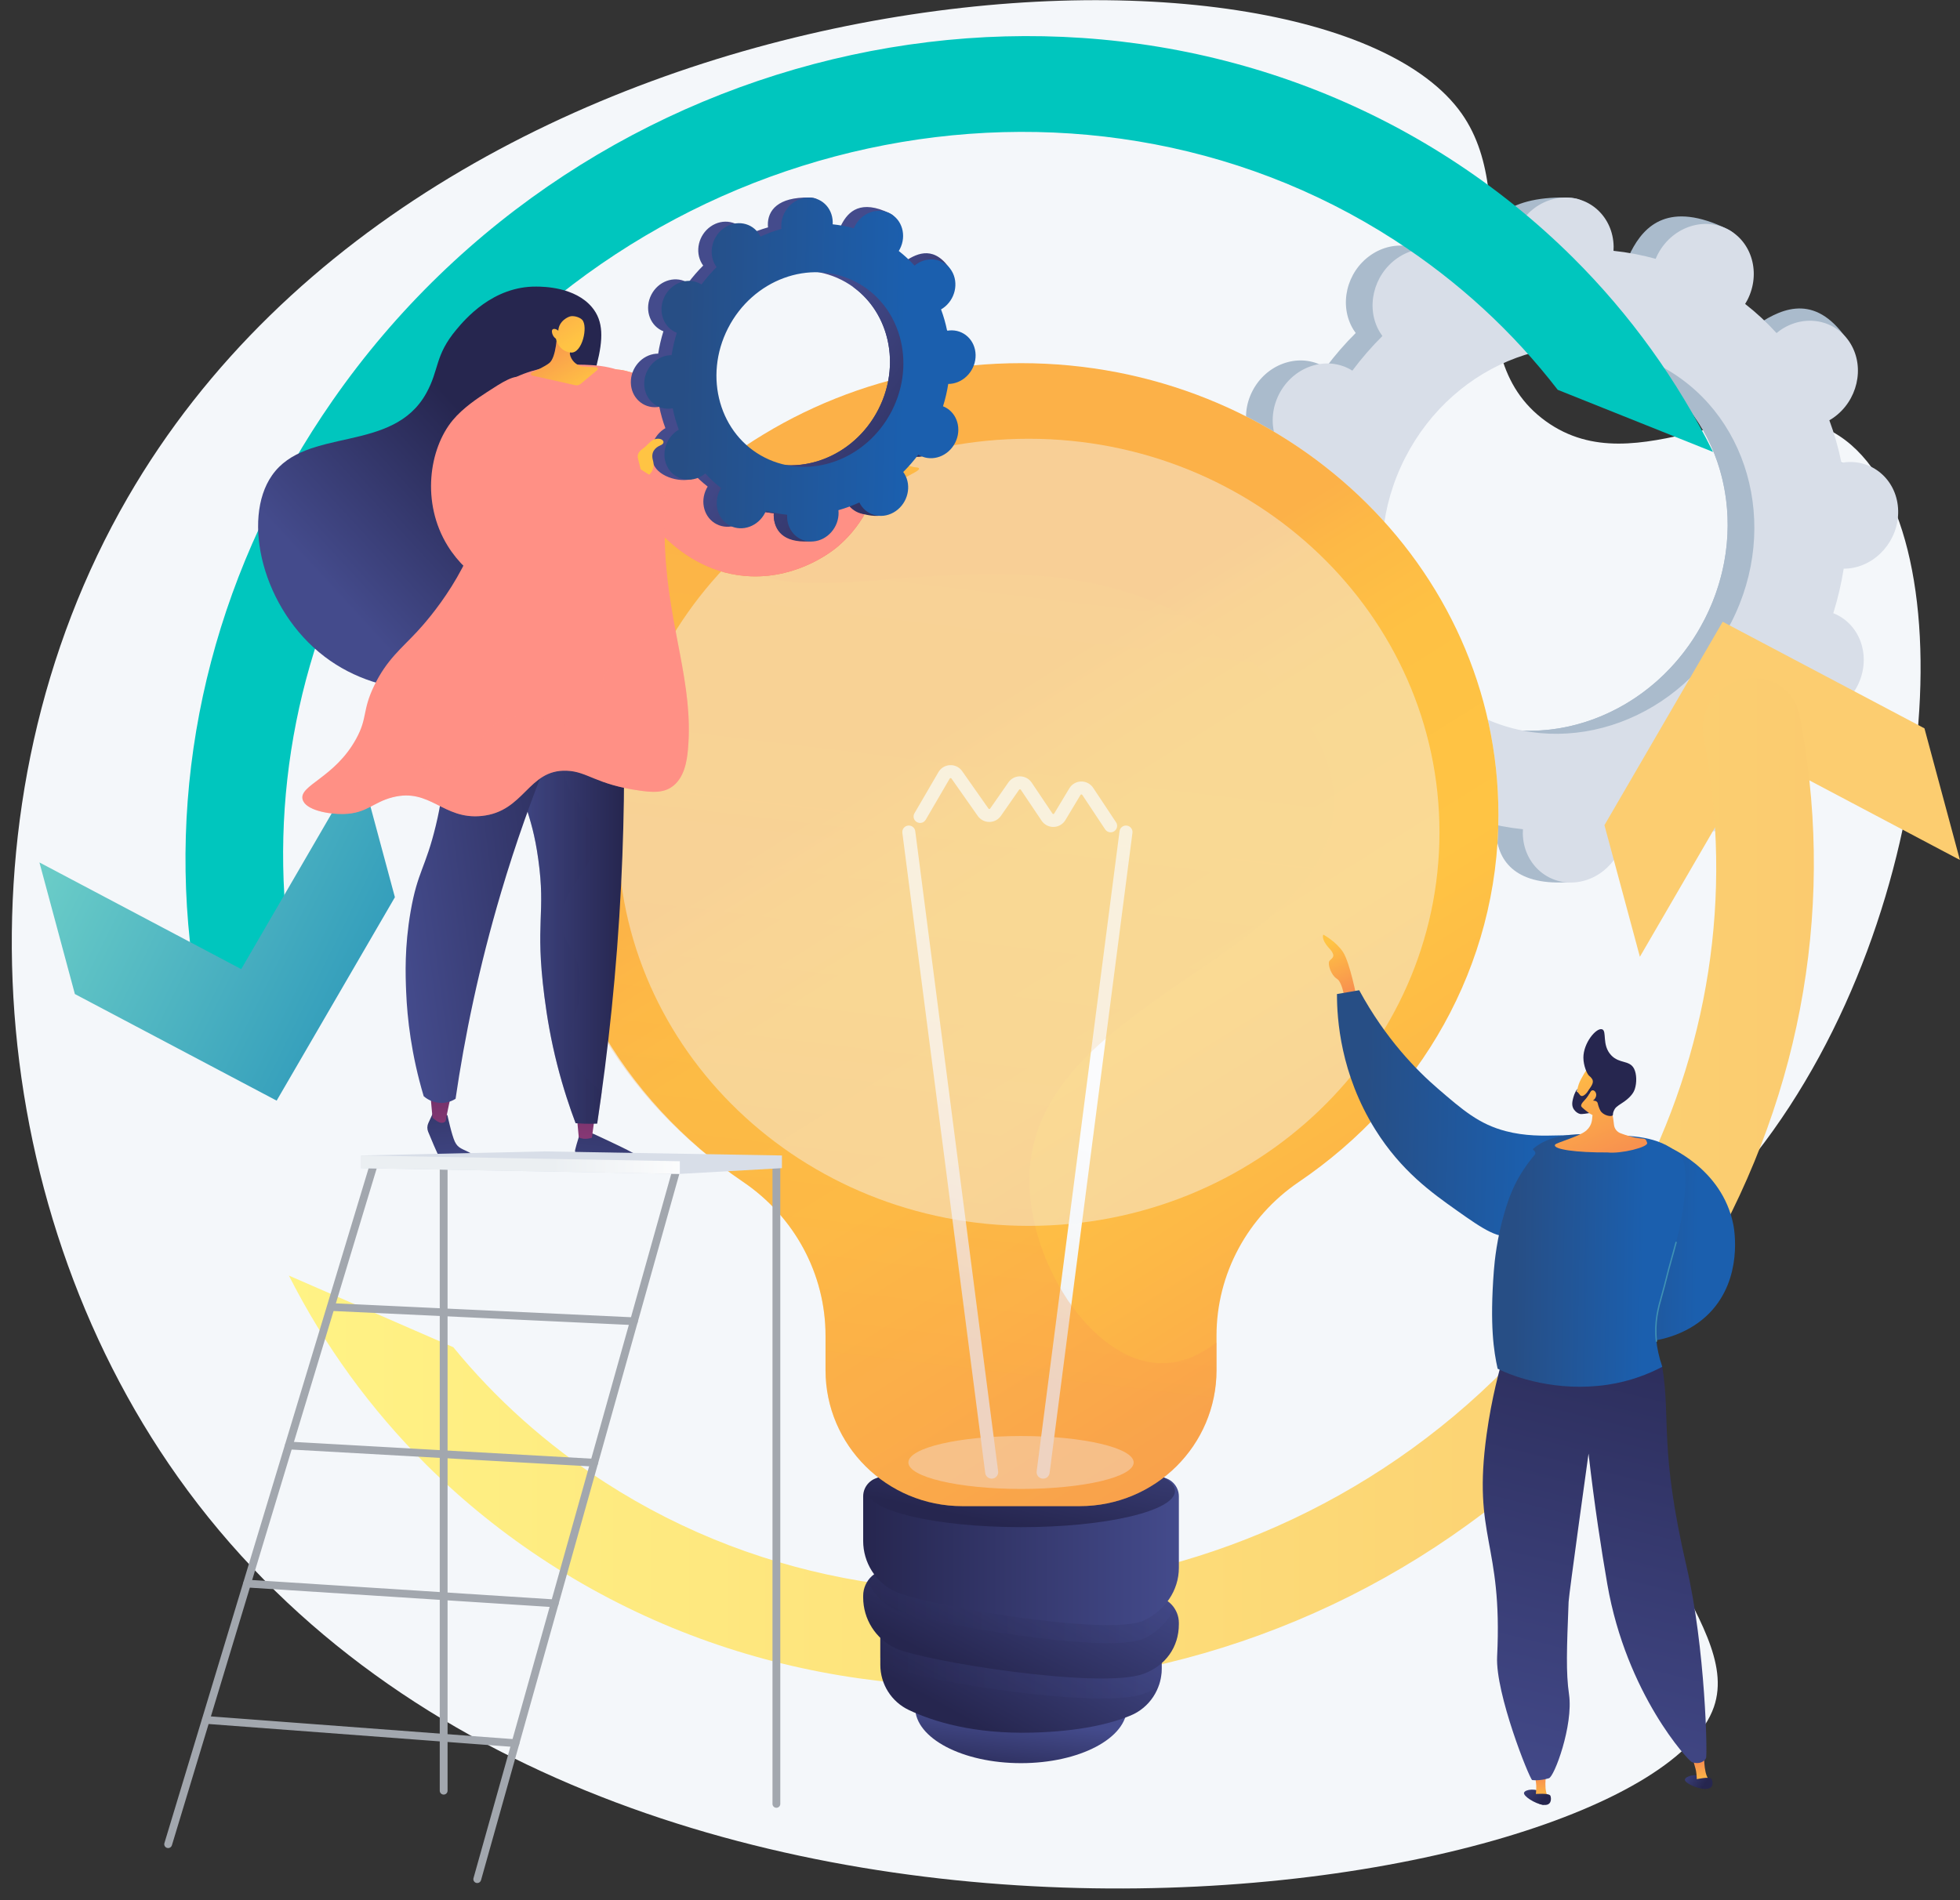 <svg width="165" height="160" viewBox="0 0 165 160" fill="none" xmlns="http://www.w3.org/2000/svg">
<rect x="0" y="0" width="165" height="160" fill="#333333" stroke="none"/>
<g clip-path="url(#clip0_230_471)">
<path d="M123.055 9.572C128.452 17.248 122.124 29.693 130.132 35.467C137.927 41.087 147.504 31.875 154.85 36.713C165.748 43.889 163.758 76.727 147.824 97.129C143.033 103.265 139.028 105.653 137.255 112.592C133.448 127.492 146.83 136.356 144.284 143.725C138.55 160.319 50.363 174.243 14.978 124.374C-1.548 101.083 -4.021 67.451 10.745 41.907C37.425 -4.25 110.945 -7.654 123.055 9.572Z" fill="#F4F7FA"/>
<path d="M148.258 59.661C150.346 60.715 152.97 59.747 154.118 57.5C155.266 55.254 154.504 52.578 152.415 51.525C152.307 51.471 152.197 51.424 152.086 51.38C152.474 50.138 152.767 48.884 152.963 47.631C153.083 47.631 153.203 47.629 153.325 47.618C155.707 47.407 157.598 45.232 157.548 42.76C157.498 40.287 155.526 38.454 153.144 38.664C153.019 38.676 152.896 38.695 152.775 38.717C152.526 37.491 152.185 36.294 151.755 35.136C151.865 35.072 151.974 35.006 152.08 34.932C154.119 33.513 154.77 30.713 153.536 28.677C152.301 26.642 149.648 26.141 147.61 27.56C147.506 27.633 147.407 27.711 147.31 27.791C146.505 26.907 145.622 26.088 144.667 25.339C144.734 25.23 144.799 25.119 144.859 25.003C146.007 22.756 147.508 20.302 145.403 19.281C140.535 16.919 138.445 18.941 137.297 21.188C137.238 21.304 137.186 21.422 137.137 21.541C135.966 21.216 134.778 20.991 133.585 20.867C133.592 20.742 133.598 20.617 133.596 20.49C133.546 18.018 134.284 16.68 131.893 16.633C126.677 16.532 124.918 18.781 124.968 21.254C124.97 21.383 124.982 21.509 124.994 21.635C123.799 21.973 122.626 22.406 121.483 22.93C121.429 22.819 121.372 22.709 121.307 22.603C120.073 20.567 117.42 20.067 115.382 21.486C113.343 22.905 112.692 25.706 113.926 27.741C113.989 27.845 114.059 27.943 114.129 28.04C113.226 28.936 112.381 29.91 111.6 30.955C111.499 30.893 111.396 30.831 111.288 30.776C109.2 29.723 106.576 30.69 105.428 32.937C104.28 35.183 105.042 37.859 107.131 38.912C107.239 38.967 107.35 39.012 107.46 39.056C107.072 40.3 106.78 41.553 106.583 42.806C106.464 42.806 106.343 42.808 106.222 42.819C103.839 43.03 101.948 45.205 101.998 47.678C102.048 50.15 104.02 51.983 106.402 51.772C106.527 51.761 106.649 51.742 106.77 51.72C107.019 52.945 107.36 54.142 107.79 55.301C107.681 55.365 107.572 55.43 107.465 55.504C105.427 56.923 104.775 59.724 106.01 61.759C107.244 63.795 111.331 64.741 113.369 63.322C113.474 63.249 112.138 62.725 112.236 62.645C113.041 63.53 113.924 64.35 114.879 65.097C114.812 65.207 114.747 65.317 114.687 65.434C113.539 67.681 114.301 70.356 116.389 71.41C118.477 72.463 121.101 71.496 122.249 69.249C122.308 69.132 122.36 69.014 122.409 68.896C123.58 69.221 124.768 69.446 125.961 69.57C125.954 69.695 125.948 69.82 125.95 69.947C126 72.419 127.972 74.252 130.355 74.041C132.737 73.83 134.628 71.655 134.578 69.182C134.575 69.053 134.564 68.927 134.552 68.801C135.747 68.463 136.921 68.03 138.063 67.507C138.117 67.617 138.174 67.727 138.239 67.833C139.473 69.868 142.126 70.369 144.165 68.95C146.203 67.531 146.854 64.73 145.62 62.695C145.557 62.59 145.487 62.493 145.417 62.397C146.32 61.5 147.165 60.526 147.947 59.48C148.047 59.543 148.15 59.605 148.258 59.659V59.661ZM122.226 59.989C114.644 56.164 111.876 46.451 116.045 38.293C120.213 30.136 129.739 26.624 137.321 30.449C144.903 34.274 147.67 43.988 143.502 52.145C139.334 60.302 129.808 63.814 122.226 59.989Z" fill="#AABBCC"/>
<path d="M153.325 47.618C155.707 47.407 157.598 45.232 157.548 42.76C157.498 40.287 155.526 38.454 153.144 38.665C153.019 38.676 152.896 38.695 152.775 38.717C152.526 37.491 152.185 36.295 151.755 35.136C151.865 35.073 151.974 35.007 152.081 34.932C154.119 33.513 156.641 30.085 155.203 28.186C152.473 24.581 149.649 26.142 147.61 27.561C147.506 27.634 147.407 27.712 147.311 27.791C146.505 26.907 145.622 26.088 144.667 25.339C144.734 25.23 144.8 25.119 144.859 25.003C145.484 23.78 145.539 22.432 145.127 21.286C143.158 24.729 141.216 28.186 139.308 31.662C145.357 36.066 147.283 44.745 143.502 52.145C140.298 58.414 133.929 61.935 127.71 61.494C127.433 62.209 127.16 62.928 126.864 63.636C126.057 65.557 125.142 67.438 124.225 69.318C124.802 69.426 125.381 69.511 125.962 69.571C125.954 69.696 125.949 69.821 125.951 69.948C126.001 72.42 127.512 74.521 131.83 74.293C134.218 74.167 134.629 71.656 134.579 69.184C134.576 69.055 134.565 68.928 134.552 68.803C135.748 68.465 136.921 68.032 138.064 67.508C138.118 67.619 138.174 67.728 138.239 67.835C139.474 69.87 143.756 70.736 145.795 69.317C147.833 67.898 146.856 64.732 145.621 62.697C145.558 62.592 145.488 62.495 145.418 62.398C146.321 61.502 147.167 60.527 147.948 59.483C148.049 59.545 148.151 59.607 148.259 59.661C150.347 60.715 152.971 59.747 154.119 57.501C155.267 55.254 154.505 52.578 152.416 51.525C152.308 51.47 152.198 51.424 152.087 51.381C152.475 50.138 152.768 48.885 152.964 47.632C153.084 47.632 153.204 47.629 153.326 47.618H153.325Z" fill="#AABBCC"/>
<path d="M150.504 59.914C152.592 60.968 155.216 60 156.363 57.754C157.511 55.507 156.75 52.832 154.661 51.778C154.553 51.723 154.442 51.677 154.332 51.634C154.72 50.391 155.012 49.138 155.209 47.885C155.328 47.885 155.448 47.882 155.571 47.871C157.953 47.66 159.844 45.485 159.795 43.013C159.745 40.54 157.773 38.707 155.39 38.918C155.266 38.929 155.143 38.948 155.022 38.97C154.773 37.744 154.432 36.548 154.002 35.389C154.111 35.325 154.22 35.26 154.327 35.185C156.365 33.767 157.017 30.966 155.782 28.93C154.548 26.895 151.894 26.395 149.856 27.814C149.752 27.887 149.654 27.965 149.556 28.044C148.751 27.16 147.868 26.34 146.912 25.592C146.98 25.483 147.045 25.372 147.105 25.256C148.253 23.009 147.491 20.334 145.402 19.28C143.314 18.227 140.691 19.194 139.543 21.441C139.483 21.557 139.432 21.676 139.383 21.794C138.211 21.469 137.024 21.244 135.831 21.12C135.838 20.995 135.844 20.87 135.842 20.743C135.791 18.271 133.82 16.438 131.437 16.649C129.055 16.86 127.164 19.035 127.214 21.508C127.217 21.637 127.228 21.763 127.24 21.889C126.045 22.227 124.871 22.66 123.729 23.183C123.675 23.073 123.619 22.963 123.554 22.857C122.319 20.821 119.666 20.321 117.628 21.74C115.589 23.159 114.938 25.96 116.173 27.995C116.236 28.099 116.305 28.197 116.375 28.293C115.473 29.19 114.627 30.164 113.846 31.209C113.745 31.146 113.643 31.085 113.534 31.03C111.446 29.977 108.823 30.945 107.675 33.191C106.527 35.438 107.289 38.113 109.377 39.167C109.485 39.221 109.596 39.267 109.707 39.311C109.319 40.554 109.026 41.807 108.83 43.06C108.71 43.06 108.59 43.063 108.468 43.073C106.085 43.284 104.194 45.46 104.244 47.932C104.294 50.404 106.266 52.237 108.648 52.026C108.773 52.016 108.895 51.996 109.017 51.974C109.266 53.2 109.607 54.397 110.037 55.555C109.927 55.619 109.818 55.685 109.711 55.759C107.673 57.178 107.022 59.978 108.256 62.014C109.491 64.049 112.144 64.55 114.182 63.131C114.286 63.058 114.385 62.98 114.482 62.9C115.287 63.784 116.17 64.604 117.125 65.352C117.058 65.461 116.992 65.572 116.933 65.689C115.785 67.935 116.547 70.611 118.635 71.664C120.724 72.718 123.347 71.75 124.495 69.503C124.554 69.387 124.605 69.269 124.655 69.15C125.826 69.475 127.013 69.7 128.207 69.824C128.2 69.949 128.194 70.074 128.196 70.201C128.246 72.673 130.218 74.507 132.6 74.295C134.983 74.084 136.874 71.909 136.824 69.437C136.821 69.308 136.81 69.181 136.798 69.055C137.993 68.717 139.166 68.284 140.309 67.761C140.363 67.871 140.42 67.981 140.484 68.087C141.719 70.123 144.372 70.623 146.41 69.204C148.449 67.785 149.1 64.985 147.866 62.949C147.802 62.845 147.733 62.747 147.663 62.651C148.565 61.754 149.411 60.78 150.192 59.735C150.293 59.798 150.396 59.859 150.504 59.914V59.914ZM124.472 60.242C116.889 56.417 114.122 46.704 118.291 38.547C122.459 30.39 131.984 26.877 139.567 30.702C147.149 34.528 149.916 44.241 145.747 52.398C141.579 60.555 132.054 64.068 124.472 60.242Z" fill="#D8DEE8"/>
<path d="M144.209 38.053L131.134 32.823C127.389 27.964 122.774 23.689 117.381 20.207C90.648 2.949 53.56 10.962 34.702 38.065C26.87 49.318 23.155 62.322 23.935 75.351C24.081 77.888 24.403 80.428 24.896 82.955C25.321 85.12 23.858 87.294 21.628 87.814C19.401 88.334 17.252 87 16.828 84.835C16.472 82.998 16.193 81.16 15.991 79.32C14.275 63.443 18.449 47.447 27.994 33.731C49.459 2.877 91.682 -6.245 122.113 13.4C125.888 15.838 129.324 18.617 132.409 21.681C137.26 26.506 141.224 32.039 144.21 38.053H144.209Z" fill="#00C6BE"/>
<path d="M30.26 64.467L20.307 81.602L3.32 72.619L6.304 83.701L23.289 92.676L33.244 75.549L30.26 64.467Z" fill="url(#paint0_linear_230_471)"/>
<path d="M138.052 80.562L148.005 63.427L164.992 72.41L162.007 61.328L145.023 52.353L135.068 69.48L138.052 80.562Z" fill="#FCCD70"/>
<path d="M140.323 111.299C118.853 142.153 76.629 151.27 46.199 131.625C42.423 129.191 38.988 126.412 35.903 123.348C31.172 118.638 27.281 113.255 24.321 107.407L38.16 113.438C41.72 117.79 46.001 121.639 50.934 124.823C77.664 142.081 114.752 134.067 133.61 106.964C141.442 95.711 145.157 82.707 144.377 69.674C144.231 67.138 143.909 64.602 143.415 62.075C142.991 59.91 144.453 57.736 146.684 57.216C148.911 56.696 151.06 58.03 151.484 60.195C151.84 62.032 152.119 63.869 152.321 65.711C154.037 81.588 149.863 97.584 140.322 111.299L140.323 111.299Z" fill="url(#paint1_linear_230_471)"/>
<path opacity="0.75" d="M126.142 68.6C126.142 47.601 108.149 30.579 85.954 30.579C63.758 30.579 45.765 47.601 45.765 68.6C45.765 81.344 52.393 92.622 62.564 99.521C66.879 102.448 69.496 107.272 69.496 112.463V115.373C69.496 121.695 74.654 126.82 81.017 126.82H90.89C97.253 126.82 102.411 121.695 102.411 115.373V112.463C102.411 107.272 105.028 102.448 109.343 99.521C119.514 92.622 126.142 81.344 126.142 68.6Z" fill="#F4F7FA"/>
<path d="M85.954 148.461C90.877 148.461 94.868 146.362 94.868 143.772C94.868 141.182 90.877 139.082 85.954 139.082C81.03 139.082 77.039 141.182 77.039 143.772C77.039 146.362 81.03 148.461 85.954 148.461Z" fill="url(#paint2_linear_230_471)"/>
<path d="M74.109 135.395V140.184C74.109 141.804 75.037 143.289 76.509 143.986C78.552 144.954 81.95 146.017 86.887 145.891C90.893 145.789 93.505 145.139 95.165 144.456C96.769 143.797 97.798 142.22 97.798 140.495V137.846L74.109 135.395V135.395Z" fill="url(#paint3_linear_230_471)"/>
<path style="mix-blend-mode:multiply" opacity="0.3" d="M74.109 139.589C74.47 139.938 74.888 140.234 75.357 140.456C77.65 141.543 92.666 143.97 96.288 142.618C96.758 142.442 97.181 142.207 97.552 141.923C97.71 141.471 97.797 140.99 97.797 140.495V137.845L74.108 135.394V139.589L74.109 139.589Z" fill="url(#paint4_linear_230_471)"/>
<path d="M75.16 132.136C73.826 131.998 72.665 133.038 72.665 134.371V134.507C72.665 136.325 73.706 137.99 75.357 138.773C77.65 139.859 92.666 142.286 96.288 140.934C98.111 140.253 99.241 138.698 99.241 136.763V136.653C99.241 135.503 98.366 134.538 97.214 134.419L75.16 132.137L75.16 132.136Z" fill="url(#paint5_linear_230_471)"/>
<path style="mix-blend-mode:multiply" opacity="0.3" d="M97.215 134.418L75.16 132.136C74.29 132.046 73.496 132.459 73.047 133.125C73.49 134.162 74.297 135.03 75.357 135.533C77.65 136.619 93.305 139.362 96.288 137.966C97.449 137.422 98.359 136.505 98.847 135.389C98.484 134.859 97.898 134.489 97.214 134.417L97.215 134.418Z" fill="url(#paint6_linear_230_471)"/>
<path d="M74.298 124.377C73.396 124.377 72.665 125.103 72.665 125.999V129.75C72.665 131.568 73.706 133.233 75.357 134.016C77.65 135.102 93.305 137.845 96.288 136.449C98.049 135.624 99.241 133.941 99.241 132.006V126C99.241 125.104 98.51 124.378 97.609 124.378H74.297L74.298 124.377Z" fill="url(#paint7_linear_230_471)"/>
<path d="M85.954 128.589C93.111 128.589 98.913 127.226 98.913 125.545C98.913 123.863 93.111 122.5 85.954 122.5C78.796 122.5 72.994 123.863 72.994 125.545C72.994 127.226 78.796 128.589 85.954 128.589Z" fill="url(#paint8_linear_230_471)"/>
<path d="M126.142 68.6C126.142 47.601 108.149 30.579 85.954 30.579C63.758 30.579 45.765 47.601 45.765 68.6C45.765 81.344 52.393 92.622 62.564 99.521C66.879 102.448 69.496 107.272 69.496 112.463V115.373C69.496 121.695 74.654 126.82 81.017 126.82H90.89C97.253 126.82 102.411 121.695 102.411 115.373V112.463C102.411 107.272 105.028 102.448 109.343 99.521C119.514 92.622 126.142 81.344 126.142 68.6Z" fill="url(#paint9_linear_230_471)"/>
<g style="mix-blend-mode:soft-light" opacity="0.5">
<path d="M85.954 125.371C91.191 125.371 95.436 124.374 95.436 123.144C95.436 121.914 91.191 120.917 85.954 120.917C80.716 120.917 76.471 121.914 76.471 123.144C76.471 124.374 80.716 125.371 85.954 125.371Z" fill="#F4F7FA"/>
</g>
<path d="M83.482 124.506C83.211 124.506 82.975 124.305 82.94 124.03L75.963 70.126C75.925 69.828 76.137 69.556 76.437 69.517C76.738 69.477 77.012 69.69 77.05 69.988L84.027 123.892C84.065 124.19 83.853 124.463 83.553 124.501C83.529 124.505 83.506 124.506 83.482 124.506Z" fill="url(#paint10_linear_230_471)"/>
<path d="M87.815 124.506C87.792 124.506 87.768 124.505 87.744 124.501C87.444 124.463 87.232 124.19 87.27 123.892L94.247 69.988C94.286 69.69 94.56 69.477 94.86 69.517C95.16 69.556 95.373 69.828 95.334 70.126L88.358 124.03C88.322 124.305 88.087 124.506 87.815 124.506Z" fill="url(#paint11_linear_230_471)"/>
<path d="M93.496 70.083C93.318 70.083 93.143 69.997 93.038 69.838L91.113 66.936C91.093 66.906 91.063 66.889 91.035 66.892C90.987 66.893 90.967 66.927 90.96 66.938L89.689 69.053C89.479 69.404 89.11 69.619 88.701 69.629C88.296 69.642 87.913 69.443 87.684 69.102L85.939 66.502C85.92 66.474 85.895 66.459 85.864 66.459C85.827 66.466 85.809 66.472 85.791 66.499L84.258 68.701C84.036 69.018 83.673 69.209 83.286 69.21H83.284C82.897 69.21 82.534 69.02 82.31 68.703L80.1 65.556C80.08 65.528 80.052 65.518 80.022 65.515C79.991 65.516 79.966 65.533 79.948 65.562L77.931 69.023C77.78 69.283 77.444 69.372 77.182 69.221C76.92 69.07 76.831 68.737 76.983 68.477L79.001 65.016C79.205 64.664 79.57 64.444 79.976 64.427C80.379 64.407 80.765 64.599 80.999 64.933L83.21 68.079C83.229 68.106 83.254 68.121 83.284 68.121C83.314 68.121 83.338 68.107 83.356 68.081L84.89 65.879C85.114 65.557 85.484 65.365 85.873 65.37C86.266 65.373 86.632 65.571 86.851 65.898L88.597 68.497C88.617 68.527 88.646 68.551 88.675 68.54C88.722 68.539 88.742 68.506 88.749 68.495L90.02 66.38C90.231 66.028 90.602 65.813 91.011 65.804C91.416 65.795 91.801 65.994 92.028 66.337L93.954 69.239C94.12 69.49 94.05 69.828 93.798 69.993C93.705 70.054 93.6 70.083 93.496 70.083Z" fill="url(#paint12_linear_230_471)"/>
<path style="mix-blend-mode:multiply" opacity="0.3" d="M86.683 98.59C87.544 83.935 112.408 80.506 112.302 67.419C112.236 59.358 102.356 53.372 100.246 52.173C84.699 43.338 65.564 53.541 61.612 46.32C60.628 44.522 61.089 42.565 61.352 41.45C61.749 39.766 62.648 38.197 63.982 36.762C53.013 43.551 45.765 55.273 45.765 68.6C45.765 81.926 52.393 92.622 62.564 99.521C66.879 102.448 69.496 107.271 69.496 112.463V115.372C69.496 121.694 74.654 126.82 81.017 126.82H90.89C97.253 126.82 102.411 121.695 102.411 115.372V113.046C101.052 114.081 99.491 114.803 97.78 114.789C91.842 114.74 86.255 105.883 86.683 98.59H86.683Z" fill="url(#paint13_linear_230_471)"/>
<g style="mix-blend-mode:soft-light" opacity="0.44">
<path d="M86.596 103.221C105.696 103.221 121.179 88.385 121.179 70.083C121.179 51.782 105.696 36.945 86.596 36.945C67.497 36.945 52.013 51.782 52.013 70.083C52.013 88.385 67.497 103.221 86.596 103.221Z" fill="#F4F7FA"/>
</g>
<path d="M114.228 84.085C114.228 84.085 113.647 81.072 113.067 80.174C112.486 79.276 111.402 78.699 111.402 78.699C111.402 78.699 111.176 79.068 111.895 79.845C112.614 80.622 112.015 80.699 111.895 80.949C111.776 81.199 112.034 82.097 112.55 82.418C113.067 82.738 113.26 84.486 113.26 84.486L114.228 84.085Z" fill="url(#paint14_linear_230_471)"/>
<path d="M112.551 83.7C113.175 83.593 113.798 83.486 114.422 83.379C116.655 87.492 119.271 90.136 121.052 91.67C123.156 93.483 124.515 94.654 126.748 95.241C130.046 96.109 132.895 95.09 133.265 96.011C133.446 96.46 132.818 96.948 131.813 98.142C128.886 101.622 129.163 103.493 127.554 104.009C126.224 104.436 124.887 103.518 122.617 101.909C120.552 100.446 117.964 98.611 115.777 95.113C112.843 90.421 112.549 85.804 112.551 83.7V83.7Z" fill="url(#paint15_linear_230_471)"/>
<path d="M140.04 96.385C140.344 96.499 144.969 98.326 145.919 103.122C145.996 103.51 146.739 107.631 143.927 110.542C140.773 113.806 134.699 113.725 132.289 110.996C131.727 110.36 131.43 109.654 131.264 109.062L131.899 107.385C132.674 106.456 133.729 106.235 134.293 106.098C135.682 105.758 136.731 106.373 137.526 105.707C137.967 105.339 138.054 104.808 138.132 104.335C138.398 102.722 137.482 101.729 137.415 100.735C137.365 99.992 137.103 98.362 138.08 97.3C138.699 96.627 139.556 96.444 140.04 96.385H140.04Z" fill="url(#paint16_linear_230_471)"/>
<path d="M141.843 149.839C141.897 149.544 142.856 149.277 143.332 149.672C143.567 149.869 143.73 150.267 143.593 150.446C143.544 150.512 143.747 150.627 143.552 150.629C142.906 150.636 141.789 150.133 141.843 149.839H141.843Z" fill="url(#paint17_linear_230_471)"/>
<path d="M142.848 149.946L143.835 149.808C143.378 149.261 143.463 147.519 143.463 147.519L142.413 147.751C142.413 147.751 142.533 148.229 142.736 148.935C142.805 149.176 142.837 149.554 142.848 149.946Z" fill="url(#paint18_linear_230_471)"/>
<path d="M142.761 149.826C142.761 149.826 143.949 149.554 144.078 149.788C144.207 150.022 144.306 150.649 143.552 150.629C142.799 150.609 142.694 150.024 142.761 149.826Z" fill="url(#paint19_linear_230_471)"/>
<path d="M128.299 150.947C128.394 150.662 129.382 150.531 129.797 150.989C130.003 151.216 130.108 151.633 129.947 151.792C129.888 151.849 130.074 151.992 129.881 151.967C129.239 151.884 128.205 151.23 128.299 150.947Z" fill="url(#paint20_linear_230_471)"/>
<path d="M129.28 151.193H130.277C129.902 150.587 130.231 148.874 130.231 148.874L129.158 148.958C129.158 148.958 129.21 149.448 129.312 150.175C129.346 150.424 129.324 150.803 129.28 151.193Z" fill="url(#paint21_linear_230_471)"/>
<path d="M126.697 113.738C126.235 115.253 125.576 117.698 125.151 120.766C123.94 129.518 126.514 129.797 126.033 139.494C125.88 142.59 128.732 149.727 128.984 149.885C129.106 149.897 129.237 149.905 129.378 149.9C129.627 149.893 129.976 149.855 130.383 149.734C130.834 149.657 132.464 145.272 132.086 142.666C131.819 140.821 131.896 138.841 132.051 134.881C132.076 134.24 133.729 122.398 133.729 122.398C134.231 126.781 134.809 130.505 135.31 133.393C136.92 142.669 142.155 148.285 142.428 148.375C142.482 148.396 142.973 148.573 143.375 148.311C143.554 148.194 143.615 148.042 143.615 148.042C143.755 147.933 143.574 138.78 141.977 131.892C139.659 121.893 140.668 119.554 139.935 115.088C139.299 111.224 126.698 113.738 126.698 113.738H126.697Z" fill="url(#paint22_linear_230_471)"/>
<path d="M136.057 95.604C134.519 95.56 130.982 95.02 129.034 96.761C129 96.791 129.399 97.003 129.203 97.232C129.021 97.444 128.395 98.188 127.828 99.193C127.417 99.921 127.046 100.769 126.672 102.034C126.012 104.264 125.823 106.163 125.759 106.99C125.403 111.643 125.756 113.789 126.076 115.249C127.467 115.959 131.052 117.229 135.323 116.598C137.273 116.31 138.834 115.665 139.933 115.089C138.825 111.755 139.694 109.971 140.104 108.327C140.689 105.982 140.699 106.159 141.18 104.297C141.975 101.223 142.105 98.083 141.56 97.44C140.087 95.707 137.435 95.645 136.057 95.604H136.057Z" fill="url(#paint23_linear_230_471)"/>
<path d="M129.211 151.061C129.211 151.061 130.426 150.957 130.52 151.207C130.614 151.457 130.625 152.091 129.881 151.967C129.137 151.842 129.116 151.249 129.211 151.062V151.061Z" fill="url(#paint24_linear_230_471)"/>
<path d="M132.825 92.739C132.572 91.844 133.014 91.014 133.112 90.835C133.52 90.087 133.624 89.985 133.819 89.856L134.09 89.69C134.09 89.69 134.105 89.683 134.121 89.678C134.295 89.616 134.887 89.599 135.007 89.624C135.391 89.706 135.798 91.256 135.682 93.449C135.698 93.533 135.713 93.617 135.728 93.702C135.789 94.048 135.836 94.388 135.873 94.72C135.909 95.037 136.121 95.308 136.422 95.421C138.459 96.185 138.455 95.575 138.665 96.232C138.78 96.59 136.467 97.168 135.33 97.038C132.77 97.056 130.688 96.786 130.912 96.385C131.011 96.208 132.994 95.693 133.552 95.183C134.063 94.715 134.021 94.233 134.063 93.888C133.908 93.808 133.01 93.4 132.824 92.741L132.825 92.739Z" fill="url(#paint25_linear_230_471)"/>
<path d="M133.296 89.067C133.298 89.746 133.62 90.472 133.784 90.588C133.805 90.604 133.925 90.697 134.032 90.857C134.047 90.879 134.059 90.905 134.071 90.937C134.22 91.366 133.535 91.869 133.668 92.061C133.763 92.2 134.229 92.014 134.284 92.134C134.337 92.247 133.949 92.481 134.009 92.617C134.053 92.719 134.292 92.625 134.441 92.782C134.516 92.86 134.494 92.921 134.573 93.16C134.618 93.294 134.681 93.442 134.73 93.524C134.966 93.923 135.635 94.069 135.764 93.909C135.8 93.864 135.769 93.827 135.806 93.677C135.806 93.677 135.84 93.539 135.937 93.379C136.075 93.151 136.409 92.987 136.746 92.746C137.371 92.299 137.541 91.918 137.591 91.79C137.61 91.744 137.621 91.71 137.629 91.685C137.791 91.184 137.792 90.449 137.566 89.996C137.186 89.238 136.33 89.598 135.629 88.847C134.821 87.981 135.302 86.797 134.863 86.666C134.38 86.522 133.291 87.81 133.295 89.066L133.296 89.067Z" fill="#26264F"/>
<path d="M133.914 91.901C134.081 91.673 134.375 91.888 134.377 92.184C134.379 92.48 134.09 92.787 133.81 92.729C133.53 92.671 133.687 92.21 133.913 91.901H133.914Z" fill="url(#paint26_linear_230_471)"/>
<path d="M139.444 112.991C139.415 112.991 139.391 112.97 139.388 112.942C139.204 111.295 139.546 110.104 139.847 109.052C139.921 108.797 139.99 108.555 140.051 108.313C140.383 106.981 140.528 106.466 140.683 105.922C140.783 105.568 140.886 105.202 141.047 104.591C141.054 104.561 141.085 104.543 141.115 104.551C141.145 104.559 141.163 104.589 141.155 104.619C140.995 105.231 140.891 105.597 140.791 105.952C140.637 106.495 140.492 107.01 140.16 108.34C140.099 108.583 140.03 108.826 139.956 109.083C139.657 110.125 139.318 111.305 139.5 112.929C139.503 112.96 139.481 112.987 139.45 112.991C139.448 112.991 139.446 112.991 139.444 112.991L139.444 112.991Z" fill="#4092B5"/>
<path d="M134.05 91.406L133.661 91.909C133.661 91.909 133.242 92.524 132.997 92.187C132.797 91.912 132.745 91.918 132.733 91.929C132.73 91.931 132.73 91.935 132.729 91.934C132.726 91.933 132.759 91.797 132.788 91.677C132.684 91.825 132.542 92.064 132.455 92.387C132.372 92.7 132.282 93.035 132.459 93.356C132.47 93.375 132.665 93.718 133.031 93.801C133.031 93.801 133.174 93.833 133.782 93.727C133.782 93.727 133.118 93.249 133.108 93.135C133.08 92.826 133.512 92.658 133.832 92.025C133.956 91.78 134.017 91.558 134.049 91.406L134.05 91.406Z" fill="#26264F"/>
<path d="M43.017 55.769C39.212 58.833 32.254 59.035 27.333 55.297C22.075 51.303 20.328 43.711 22.897 40.029C25.786 35.888 33.054 38.231 35.888 33.102C37.005 31.081 36.581 29.951 38.422 27.751C39.123 26.914 41.48 24.096 45.155 24.131C45.752 24.136 48.397 24.162 49.828 25.862C51.829 28.239 49.629 31.909 47.769 39.084C44.595 51.318 45.935 53.418 43.016 55.769L43.017 55.769Z" fill="url(#paint27_linear_230_471)"/>
<path d="M49.929 95.461C49.929 95.461 54.109 97.349 54.177 97.65C54.246 97.952 51.489 97.549 50.364 97.592C49.239 97.636 48.313 97.305 48.415 96.832C48.517 96.358 48.911 95.168 48.911 95.168L49.929 95.461H49.929Z" fill="url(#paint28_linear_230_471)"/>
<path d="M50.083 93.93L49.828 95.799C49.828 95.799 49.166 96.034 48.722 95.757L48.532 93.706L50.082 93.93H50.083Z" fill="url(#paint29_linear_230_471)"/>
<path d="M36.441 93.733L36.06 94.565C35.953 94.798 35.947 95.062 36.044 95.298C36.297 95.916 36.797 97.118 36.986 97.424C37.244 97.841 39.961 97.756 39.961 97.756C39.961 97.756 40.156 97.391 39.546 97.059C38.937 96.727 38.57 96.71 38.295 96.14C38.02 95.569 37.668 93.9 37.668 93.9L36.441 93.734V93.733Z" fill="url(#paint30_linear_230_471)"/>
<path d="M38.191 91.519C38.033 91.681 37.513 94.391 37.513 94.391C37.513 94.391 37.281 94.781 36.682 94.328C36.084 93.873 36.412 94.124 36.412 94.124L36.175 91.556L38.19 91.519H38.191Z" fill="url(#paint31_linear_230_471)"/>
<path d="M52.382 56.364C52.603 61.942 52.612 68.001 52.289 74.475C51.925 81.765 51.195 88.502 50.273 94.61C49.931 94.621 49.571 94.622 49.195 94.612C48.941 94.605 48.696 94.593 48.458 94.576C47.98 93.31 47.416 91.645 46.909 89.655C46.377 87.564 46.056 85.687 45.828 83.893C45.023 77.576 45.966 77.025 45.313 72.343C44.735 68.197 43.912 68.035 42.946 62.148C41.898 55.761 42.679 54.802 43.058 54.456C44.673 52.982 48.466 53.986 52.382 56.364Z" fill="url(#paint32_linear_230_471)"/>
<path style="mix-blend-mode:multiply" opacity="0.3" d="M43.058 54.456C44.598 53.05 48.12 53.901 51.841 56.047C47.561 60.641 47.094 63.622 47.607 65.555C48.187 67.741 49.95 68.371 49.944 70.76C49.935 73.697 47.267 74.475 47.324 77.584C47.362 79.638 48.534 79.618 48.811 82.156C49.139 85.159 47.607 86.194 48.103 88.416C48.317 89.372 48.926 90.621 50.66 91.907C50.535 92.82 50.407 93.724 50.273 94.61C49.931 94.62 49.571 94.622 49.195 94.612C48.941 94.605 48.696 94.593 48.458 94.576C47.98 93.31 47.415 91.644 46.909 89.655C46.377 87.564 46.056 85.687 45.828 83.893C45.023 77.576 45.966 77.025 45.313 72.343C44.735 68.196 43.912 68.035 42.946 62.148C41.898 55.76 42.679 54.802 43.058 54.456Z" fill="url(#paint33_linear_230_471)"/>
<path d="M50.695 53.859C47.739 59.646 44.667 66.77 42.183 75.141C40.305 81.468 39.111 87.333 38.351 92.522C38.171 92.635 37.741 92.87 37.153 92.869C36.35 92.868 35.811 92.429 35.669 92.305C34.62 88.792 34.284 85.746 34.192 83.528C34.133 82.108 34.047 79.741 34.569 76.738C35.153 73.374 35.822 73.102 36.689 69.511C37.588 65.783 37.141 64.94 37.865 60.327C38.162 58.433 38.705 55.599 39.762 52.158C43.406 52.725 47.051 53.293 50.695 53.86L50.695 53.859Z" fill="url(#paint34_linear_230_471)"/>
<path d="M72.569 41.284C72.569 41.284 73.156 40.035 73.854 39.203C74.551 38.371 76.469 39.332 77.146 39.356C77.271 39.361 77.342 39.395 77.369 39.448C77.435 39.579 76.928 39.829 75.962 40.333C74.392 41.151 74.268 41.246 73.874 41.285C73.374 41.336 72.57 41.284 72.57 41.284H72.569Z" fill="url(#paint35_linear_230_471)"/>
<path d="M72.913 39.111C73.252 39.559 73.591 40.008 73.929 40.456C73.7 41.397 72.95 43.946 70.544 46.005C70.209 46.292 67.332 48.678 63.21 48.527C56.955 48.298 53.671 42.443 53.506 42.138C52.526 40.173 48.984 32.849 50.867 31.388C52.177 30.37 55.832 32.406 57.907 34.066C61.179 36.684 60.848 38.632 64.169 40.624C65.34 41.327 67.779 42.791 70.148 41.858C71.741 41.231 72.57 39.81 72.913 39.111H72.913Z" fill="url(#paint36_linear_230_471)"/>
<path d="M72.913 39.111C73.252 39.559 73.591 40.008 73.929 40.456C73.7 41.397 72.95 43.946 70.544 46.005C70.209 46.292 67.332 48.678 63.21 48.527C56.955 48.298 53.671 42.443 53.506 42.138C52.526 40.173 48.984 32.849 50.867 31.388C52.177 30.37 55.832 32.406 57.907 34.066C61.179 36.684 60.848 38.632 64.169 40.624C65.34 41.327 67.779 42.791 70.148 41.858C71.741 41.231 72.57 39.81 72.913 39.111H72.913Z" fill="#FF9085"/>
<path d="M56.497 66.297C57.626 65.568 57.832 64.021 57.914 63.107C58.406 57.588 56.313 52.996 55.99 46.342C55.892 44.329 56.042 43.9 55.877 40.736C55.538 34.238 54.747 33.056 54.072 32.385C52.436 30.759 50.058 30.724 48.656 30.703C48.098 30.694 42.947 30.682 40.915 33.882C39.377 36.304 41.449 37.697 40.815 42.194C40.042 47.682 36.029 52.197 35.117 53.18C33.803 54.597 32.561 55.541 31.506 57.721C30.468 59.865 30.964 60.412 29.983 62.205C28.183 65.495 25.165 66.115 25.47 67.306C25.705 68.222 27.677 68.578 28.968 68.539C30.883 68.482 31.396 67.556 33.042 67.135C36.229 66.32 37.286 69.03 40.533 68.707C44.173 68.345 44.436 64.78 47.697 64.895C49.485 64.959 50.14 66.056 53.903 66.577C54.959 66.724 55.783 66.758 56.498 66.297H56.497Z" fill="#FF9085"/>
<path style="mix-blend-mode:multiply" opacity="0.3" d="M27.839 67.417C30.029 66.756 30.41 64.885 32.972 64.39C35.394 63.923 36.139 65.384 38.106 64.727C40.459 63.941 40.014 61.645 42.281 60.635C45.216 59.326 48.048 62.246 49.784 60.803C50.888 59.886 49.869 58.601 51.082 56.487C52.41 54.17 54.333 54.492 55.313 52.563C56.249 50.721 55.169 49.103 54.693 46.453C54.334 44.46 54.265 41.555 55.653 37.715C55.74 38.569 55.816 39.565 55.877 40.736C56.043 43.899 55.892 44.328 55.99 46.342C56.314 52.995 58.407 57.588 57.914 63.107C57.833 64.021 57.626 65.568 56.498 66.296C55.783 66.758 54.958 66.723 53.903 66.577C50.139 66.055 49.485 64.958 47.697 64.895C44.435 64.78 44.172 68.345 40.533 68.707C37.286 69.03 36.23 66.319 33.042 67.134C31.396 67.555 30.883 68.481 28.968 68.539C27.803 68.573 26.088 68.286 25.591 67.556C26.5 67.689 27.24 67.598 27.84 67.417H27.839Z" fill="#FF9085"/>
<path d="M46.899 28.019C46.899 28.019 46.85 30.11 46.229 30.577C45.837 30.873 45.195 31.174 44.777 31.355C44.651 31.41 44.67 31.593 44.804 31.623L48.401 32.429C48.572 32.472 48.754 32.43 48.889 32.318L50.273 31.165C50.367 31.087 50.316 30.934 50.193 30.927L49.017 30.86C48.489 30.749 48.078 30.337 47.972 29.812L48.099 28.247L46.899 28.02V28.019Z" fill="url(#paint37_linear_230_471)"/>
<path d="M46.799 28.519C46.799 28.519 46.996 29.581 48.06 29.684C49.013 29.777 49.532 27.465 49.004 26.922C48.828 26.74 48.417 26.588 48.075 26.625C47.834 26.652 47.045 27.027 46.999 27.846C46.822 27.689 46.616 27.657 46.523 27.736C46.404 27.837 46.493 28.093 46.514 28.152C46.584 28.353 46.73 28.47 46.799 28.518L46.799 28.519Z" fill="url(#paint38_linear_230_471)"/>
<path d="M76.337 38.24C77.386 38.77 78.703 38.284 79.279 37.155C79.856 36.027 79.473 34.684 78.424 34.155C78.37 34.127 78.314 34.104 78.259 34.082C78.453 33.458 78.6 32.828 78.699 32.199C78.759 32.199 78.819 32.198 78.88 32.193C80.077 32.087 81.026 30.994 81.001 29.752C80.976 28.511 79.986 27.59 78.79 27.696C78.727 27.701 78.666 27.711 78.605 27.722C78.48 27.106 78.309 26.506 78.092 25.924C78.148 25.892 78.202 25.859 78.256 25.822C79.279 25.109 79.607 23.703 78.987 22.68C78.367 21.658 77.034 21.407 76.011 22.12C75.958 22.157 75.909 22.195 75.86 22.236C75.456 21.792 75.012 21.38 74.533 21.005C74.567 20.95 74.6 20.894 74.63 20.835C75.207 19.707 75.96 18.474 74.903 17.962C72.458 16.776 71.409 17.791 70.832 18.92C70.803 18.978 70.777 19.038 70.752 19.097C70.164 18.933 69.568 18.821 68.968 18.759C68.972 18.696 68.975 18.633 68.973 18.57C68.948 17.328 69.319 16.656 68.118 16.633C65.499 16.583 64.616 17.712 64.641 18.954C64.642 19.019 64.647 19.082 64.654 19.145C64.054 19.315 63.464 19.532 62.89 19.795C62.863 19.74 62.834 19.685 62.803 19.631C62.182 18.609 60.85 18.357 59.826 19.07C58.803 19.783 58.475 21.189 59.095 22.211C59.127 22.264 59.162 22.313 59.197 22.361C58.744 22.812 58.319 23.301 57.927 23.826C57.876 23.794 57.825 23.763 57.77 23.735C56.721 23.207 55.404 23.692 54.828 24.821C54.251 25.949 54.634 27.293 55.683 27.822C55.737 27.849 55.793 27.872 55.848 27.894C55.654 28.518 55.507 29.148 55.408 29.777C55.348 29.777 55.288 29.778 55.227 29.784C54.03 29.889 53.081 30.982 53.106 32.224C53.131 33.465 54.121 34.386 55.318 34.28C55.38 34.275 55.442 34.265 55.503 34.254C55.627 34.87 55.799 35.471 56.015 36.052C55.96 36.084 55.905 36.117 55.852 36.155C54.828 36.867 54.501 38.273 55.121 39.296C55.741 40.318 57.793 40.793 58.817 40.08C58.869 40.044 58.198 39.781 58.247 39.74C58.652 40.184 59.095 40.596 59.575 40.971C59.542 41.026 59.509 41.082 59.478 41.141C58.902 42.269 59.285 43.612 60.333 44.141C61.382 44.67 62.7 44.185 63.276 43.056C63.305 42.998 63.332 42.939 63.356 42.879C63.944 43.042 64.54 43.155 65.14 43.218C65.136 43.28 65.133 43.343 65.135 43.407C65.16 44.648 66.15 45.569 67.347 45.463C68.543 45.357 69.493 44.265 69.468 43.023C69.466 42.958 69.461 42.895 69.454 42.832C70.055 42.662 70.644 42.444 71.218 42.182C71.245 42.237 71.274 42.292 71.306 42.346C71.926 43.368 73.259 43.619 74.282 42.906C75.306 42.194 75.634 40.788 75.013 39.765C74.982 39.713 74.947 39.664 74.912 39.616C75.365 39.166 75.79 38.676 76.182 38.152C76.233 38.183 76.284 38.214 76.339 38.242L76.337 38.24ZM63.263 38.405C59.456 36.484 58.066 31.606 60.159 27.51C62.252 23.413 67.036 21.65 70.844 23.57C74.651 25.491 76.041 30.369 73.948 34.466C71.855 38.562 67.071 40.326 63.263 38.405Z" fill="url(#paint39_linear_230_471)"/>
<path d="M78.882 32.192C80.078 32.087 81.028 30.994 81.002 29.752C80.977 28.51 79.987 27.59 78.791 27.696C78.728 27.701 78.667 27.711 78.606 27.722C78.481 27.106 78.31 26.505 78.093 25.924C78.149 25.892 78.203 25.859 78.257 25.821C79.281 25.109 80.547 23.387 79.825 22.433C78.454 20.623 77.035 21.406 76.012 22.119C75.96 22.156 75.91 22.195 75.862 22.235C75.458 21.791 75.014 21.38 74.535 21.004C74.568 20.949 74.601 20.893 74.631 20.835C74.945 20.221 74.973 19.544 74.766 18.968C73.777 20.697 72.801 22.434 71.844 24.18C74.881 26.391 75.848 30.75 73.95 34.466C72.341 37.615 69.142 39.383 66.019 39.161C65.88 39.52 65.743 39.88 65.594 40.236C65.189 41.201 64.729 42.146 64.269 43.09C64.559 43.144 64.849 43.186 65.141 43.217C65.137 43.28 65.134 43.342 65.136 43.406C65.161 44.648 65.919 45.702 68.088 45.588C69.288 45.525 69.494 44.264 69.469 43.022C69.468 42.957 69.462 42.893 69.456 42.83C70.056 42.661 70.646 42.443 71.219 42.18C71.247 42.236 71.275 42.291 71.308 42.344C71.928 43.367 74.079 43.801 75.102 43.088C76.126 42.376 75.635 40.786 75.015 39.764C74.983 39.711 74.949 39.663 74.913 39.614C75.367 39.164 75.791 38.674 76.184 38.15C76.234 38.181 76.285 38.213 76.34 38.24C77.389 38.769 78.707 38.283 79.283 37.155C79.86 36.027 79.477 34.683 78.428 34.154C78.374 34.127 78.318 34.103 78.262 34.081C78.457 33.457 78.604 32.828 78.702 32.199C78.763 32.199 78.822 32.197 78.884 32.192L78.882 32.192Z" fill="url(#paint40_linear_230_471)"/>
<path d="M77.465 38.369C78.514 38.898 79.831 38.412 80.407 37.283C80.984 36.155 80.601 34.812 79.552 34.283C79.498 34.255 79.442 34.232 79.387 34.21C79.582 33.586 79.729 32.956 79.827 32.327C79.888 32.327 79.947 32.326 80.009 32.321C81.205 32.215 82.155 31.122 82.13 29.881C82.105 28.639 81.115 27.718 79.918 27.824C79.856 27.83 79.794 27.839 79.733 27.85C79.609 27.234 79.437 26.634 79.221 26.052C79.276 26.02 79.331 25.987 79.384 25.95C80.408 25.237 80.736 23.831 80.115 22.808C79.495 21.786 78.163 21.535 77.139 22.248C77.087 22.285 77.037 22.324 76.989 22.364C76.585 21.92 76.141 21.508 75.662 21.133C75.695 21.078 75.728 21.022 75.758 20.963C76.335 19.835 75.952 18.492 74.904 17.963C73.855 17.434 72.537 17.92 71.961 19.048C71.931 19.106 71.905 19.166 71.881 19.225C71.292 19.061 70.696 18.949 70.097 18.887C70.101 18.824 70.103 18.761 70.102 18.698C70.077 17.456 69.087 16.535 67.89 16.641C66.693 16.747 65.744 17.839 65.769 19.081C65.77 19.146 65.775 19.21 65.782 19.272C65.182 19.442 64.592 19.66 64.018 19.922C63.991 19.867 63.962 19.812 63.931 19.758C63.31 18.736 61.978 18.485 60.954 19.198C59.931 19.911 59.603 21.317 60.223 22.339C60.255 22.392 60.29 22.44 60.325 22.489C59.872 22.939 59.447 23.428 59.055 23.953C59.004 23.921 58.953 23.891 58.898 23.863C57.849 23.334 56.532 23.82 55.956 24.948C55.379 26.076 55.762 27.42 56.811 27.949C56.865 27.976 56.921 27.999 56.976 28.021C56.781 28.646 56.634 29.275 56.536 29.904C56.475 29.904 56.415 29.905 56.354 29.911C55.158 30.017 54.208 31.109 54.233 32.351C54.258 33.593 55.248 34.514 56.445 34.408C56.508 34.402 56.569 34.392 56.63 34.382C56.755 34.997 56.926 35.598 57.143 36.18C57.087 36.212 57.033 36.245 56.979 36.282C55.956 36.994 55.628 38.401 56.248 39.423C56.868 40.446 58.201 40.697 59.224 39.984C59.277 39.947 59.326 39.908 59.375 39.868C59.779 40.312 60.223 40.723 60.702 41.099C60.669 41.154 60.635 41.21 60.605 41.268C60.029 42.396 60.412 43.74 61.46 44.269C62.509 44.798 63.826 44.312 64.403 43.184C64.432 43.126 64.458 43.066 64.483 43.007C65.071 43.17 65.667 43.283 66.267 43.345C66.263 43.408 66.26 43.471 66.262 43.534C66.287 44.776 67.277 45.696 68.473 45.59C69.67 45.485 70.619 44.392 70.594 43.15C70.593 43.085 70.588 43.022 70.581 42.959C71.181 42.789 71.771 42.572 72.345 42.309C72.372 42.365 72.4 42.419 72.433 42.473C73.053 43.495 74.385 43.747 75.409 43.034C76.433 42.321 76.76 40.915 76.14 39.893C76.109 39.841 76.074 39.791 76.038 39.743C76.492 39.293 76.916 38.804 77.309 38.279C77.359 38.311 77.411 38.341 77.465 38.369L77.465 38.369ZM64.391 38.533C60.584 36.612 59.194 31.735 61.287 27.638C63.38 23.541 68.164 21.778 71.972 23.698C75.779 25.619 77.169 30.497 75.076 34.594C72.983 38.691 68.199 40.454 64.391 38.533Z" fill="url(#paint41_linear_230_471)"/>
<path d="M54.122 40.282L53.703 38.585C53.639 38.322 53.75 38.052 54.004 37.868C54.613 37.423 54.763 37.078 55.124 36.981C55.783 36.804 56.105 37.286 55.622 37.486C55.14 37.685 54.77 38.077 54.968 38.771C55.166 39.465 54.79 40.056 54.121 40.282L54.122 40.282Z" fill="url(#paint42_linear_230_471)"/>
<path d="M55.218 40.325C54.641 39.964 54.065 39.603 53.488 39.241C53.224 39.822 52.35 41.543 50.367 42.492C48.626 43.326 45.855 43.648 44.612 42.306C43.333 40.923 43.547 38.406 43.86 35.542C44.093 33.417 44.542 32.2 43.973 31.824C43.401 31.446 42.24 32.205 40.964 33.038C40.266 33.494 38.973 34.339 38.102 35.395C36.129 37.788 35.44 42.334 37.692 45.968C39.386 48.702 42.587 50.652 45.963 50.479C50.62 50.241 54.837 46.002 55.218 40.325L55.218 40.325Z" fill="#FF9085"/>
<path d="M65.359 152.219C65.178 152.219 65.031 152.073 65.031 151.893V97.826C65.031 97.646 65.178 97.5 65.359 97.5C65.541 97.5 65.688 97.646 65.688 97.826V151.893C65.688 152.073 65.541 152.219 65.359 152.219Z" fill="#A2A7AE"/>
<path d="M37.349 151.108C37.167 151.108 37.02 150.962 37.02 150.782V97.827C37.02 97.647 37.167 97.501 37.349 97.501C37.531 97.501 37.678 97.647 37.678 97.827V150.782C37.678 150.962 37.531 151.108 37.349 151.108Z" fill="#A2A7AE"/>
<path d="M40.177 158.556C40.148 158.556 40.118 158.552 40.089 158.544C39.914 158.496 39.812 158.316 39.861 158.142L56.681 98.224C56.73 98.05 56.91 97.95 57.086 97.997C57.261 98.046 57.362 98.226 57.314 98.399L40.494 158.318C40.453 158.462 40.321 158.556 40.178 158.556H40.177Z" fill="#A2A7AE"/>
<path d="M14.156 155.612C14.125 155.612 14.093 155.607 14.061 155.598C13.888 155.546 13.789 155.363 13.842 155.191L31.076 98.218C31.128 98.045 31.312 97.948 31.485 98C31.659 98.052 31.757 98.234 31.705 98.406L14.471 155.379C14.428 155.521 14.298 155.612 14.156 155.612H14.156Z" fill="#A2A7AE"/>
<path d="M30.402 98.361L57.23 98.846L65.826 98.361V97.293L45.836 96.951L30.402 97.293V98.361Z" fill="#D8DEE8"/>
<path d="M30.402 98.361L57.23 98.846V97.778L30.402 97.293V98.361Z" fill="url(#paint43_linear_230_471)"/>
<path d="M53.365 111.577C53.36 111.577 53.355 111.577 53.349 111.577L28.075 110.39C27.894 110.382 27.754 110.229 27.762 110.049C27.771 109.869 27.924 109.728 28.106 109.738L53.381 110.925C53.562 110.934 53.702 111.087 53.693 111.266C53.685 111.441 53.539 111.578 53.365 111.578V111.577Z" fill="#A2A7AE"/>
<path d="M50.022 123.488C50.016 123.488 50.009 123.488 50.003 123.488L24.3 122.042C24.119 122.032 23.981 121.878 23.991 121.698C24.001 121.518 24.156 121.381 24.337 121.39L50.04 122.836C50.221 122.846 50.359 123 50.35 123.18C50.34 123.354 50.195 123.488 50.022 123.488Z" fill="#A2A7AE"/>
<path d="M46.698 135.331C46.691 135.331 46.683 135.331 46.676 135.331L20.787 133.668C20.606 133.656 20.469 133.501 20.48 133.321C20.492 133.141 20.647 133.005 20.829 133.016L46.718 134.679C46.899 134.691 47.036 134.846 47.025 135.026C47.014 135.198 46.87 135.331 46.698 135.331Z" fill="#A2A7AE"/>
<path d="M43.392 147.107C43.383 147.107 43.375 147.107 43.366 147.106L17.32 145.147C17.138 145.134 17.003 144.977 17.017 144.797C17.03 144.617 17.189 144.482 17.369 144.496L43.416 146.455C43.597 146.468 43.733 146.625 43.719 146.805C43.706 146.976 43.562 147.107 43.392 147.107V147.107Z" fill="#A2A7AE"/>
</g>
<defs>
<linearGradient id="paint0_linear_230_471" x1="-0.688" y1="59.499" x2="36.668" y2="77.961" gradientUnits="userSpaceOnUse">
<stop stop-color="#7EDDCC"/>
<stop offset="1" stop-color="#2D98BA"/>
</linearGradient>
<linearGradient id="paint1_linear_230_471" x1="24.322" y1="99.546" x2="152.698" y2="99.546" gradientUnits="userSpaceOnUse">
<stop stop-color="#FFF385"/>
<stop offset="1" stop-color="#FBCB6F"/>
</linearGradient>
<linearGradient id="paint2_linear_230_471" x1="85.117" y1="150.426" x2="85.821" y2="144.751" gradientUnits="userSpaceOnUse">
<stop stop-color="#26264F"/>
<stop offset="1" stop-color="#444B8C"/>
</linearGradient>
<linearGradient id="paint3_linear_230_471" x1="82.181" y1="145.255" x2="89.248" y2="132.451" gradientUnits="userSpaceOnUse">
<stop stop-color="#26264F"/>
<stop offset="1" stop-color="#444B8C"/>
</linearGradient>
<linearGradient id="paint4_linear_230_471" x1="74.109" y1="139.206" x2="97.798" y2="139.206" gradientUnits="userSpaceOnUse">
<stop stop-color="#26264F"/>
<stop offset="1" stop-color="#444B8C"/>
</linearGradient>
<linearGradient id="paint5_linear_230_471" x1="82.86" y1="141.767" x2="89.838" y2="128.256" gradientUnits="userSpaceOnUse">
<stop stop-color="#26264F"/>
<stop offset="1" stop-color="#444B8C"/>
</linearGradient>
<linearGradient id="paint6_linear_230_471" x1="73.047" y1="135.238" x2="98.848" y2="135.238" gradientUnits="userSpaceOnUse">
<stop stop-color="#26264F"/>
<stop offset="1" stop-color="#444B8C"/>
</linearGradient>
<linearGradient id="paint7_linear_230_471" x1="72.665" y1="130.607" x2="99.241" y2="130.607" gradientUnits="userSpaceOnUse">
<stop stop-color="#26264F"/>
<stop offset="1" stop-color="#444B8C"/>
</linearGradient>
<linearGradient id="paint8_linear_230_471" x1="85.294" y1="128.615" x2="87.879" y2="116.434" gradientUnits="userSpaceOnUse">
<stop stop-color="#26264F"/>
<stop offset="1" stop-color="#444B8C"/>
</linearGradient>
<linearGradient id="paint9_linear_230_471" x1="80.267" y1="60.684" x2="131.714" y2="142.889" gradientUnits="userSpaceOnUse">
<stop stop-color="#FCB148"/>
<stop offset="0.05" stop-color="#FDB946"/>
<stop offset="0.14" stop-color="#FEC144"/>
<stop offset="0.32" stop-color="#FFC444"/>
<stop offset="0.48" stop-color="#FDB946"/>
<stop offset="0.78" stop-color="#F99C4C"/>
<stop offset="0.87" stop-color="#F8924F"/>
<stop offset="1" stop-color="#F8924F"/>
</linearGradient>
<linearGradient id="paint10_linear_230_471" x1="70.782" y1="123.752" x2="81.248" y2="92.979" gradientUnits="userSpaceOnUse">
<stop offset="0.49" stop-color="#EBEFF2"/>
<stop offset="1" stop-color="white"/>
</linearGradient>
<linearGradient id="paint11_linear_230_471" x1="80.903" y1="127.194" x2="91.37" y2="96.421" gradientUnits="userSpaceOnUse">
<stop offset="0.49" stop-color="#EBEFF2"/>
<stop offset="1" stop-color="white"/>
</linearGradient>
<linearGradient id="paint12_linear_230_471" x1="67.095" y1="122.497" x2="77.561" y2="91.725" gradientUnits="userSpaceOnUse">
<stop offset="0.49" stop-color="#EBEFF2"/>
<stop offset="1" stop-color="white"/>
</linearGradient>
<linearGradient id="paint13_linear_230_471" x1="82.09" y1="42.222" x2="71.87" y2="126.985" gradientUnits="userSpaceOnUse">
<stop stop-color="#FCB148"/>
<stop offset="0.05" stop-color="#FDB946"/>
<stop offset="0.14" stop-color="#FEC144"/>
<stop offset="0.32" stop-color="#FFC444"/>
<stop offset="0.48" stop-color="#FDB946"/>
<stop offset="0.78" stop-color="#F99C4C"/>
<stop offset="0.87" stop-color="#F8924F"/>
<stop offset="1" stop-color="#F8924F"/>
</linearGradient>
<linearGradient id="paint14_linear_230_471" x1="111.863" y1="79.368" x2="114.797" y2="86.164" gradientUnits="userSpaceOnUse">
<stop stop-color="#FFC444"/>
<stop offset="1" stop-color="#F36F56"/>
</linearGradient>
<linearGradient id="paint15_linear_230_471" x1="115.171" y1="84.357" x2="129.066" y2="84.667" gradientUnits="userSpaceOnUse">
<stop stop-color="#274E85"/>
<stop offset="1" stop-color="#1B5FAE"/>
</linearGradient>
<linearGradient id="paint16_linear_230_471" x1="133.133" y1="97.169" x2="143.048" y2="97.366" gradientUnits="userSpaceOnUse">
<stop stop-color="#274E85"/>
<stop offset="1" stop-color="#1B5FAE"/>
</linearGradient>
<linearGradient id="paint17_linear_230_471" x1="141.303" y1="148.967" x2="143.408" y2="150.375" gradientUnits="userSpaceOnUse">
<stop stop-color="#444B8C"/>
<stop offset="1" stop-color="#26264F"/>
</linearGradient>
<linearGradient id="paint18_linear_230_471" x1="143.35" y1="150.379" x2="142.893" y2="147.129" gradientUnits="userSpaceOnUse">
<stop stop-color="#FFC444"/>
<stop offset="1" stop-color="#F36F56"/>
</linearGradient>
<linearGradient id="paint19_linear_230_471" x1="141.461" y1="148.731" x2="143.566" y2="150.139" gradientUnits="userSpaceOnUse">
<stop stop-color="#444B8C"/>
<stop offset="1" stop-color="#26264F"/>
</linearGradient>
<linearGradient id="paint20_linear_230_471" x1="127.892" y1="150.029" x2="129.777" y2="151.716" gradientUnits="userSpaceOnUse">
<stop stop-color="#444B8C"/>
<stop offset="1" stop-color="#26264F"/>
</linearGradient>
<linearGradient id="paint21_linear_230_471" x1="129.718" y1="151.707" x2="129.718" y2="148.425" gradientUnits="userSpaceOnUse">
<stop stop-color="#FFC444"/>
<stop offset="1" stop-color="#F36F56"/>
</linearGradient>
<linearGradient id="paint22_linear_230_471" x1="129.563" y1="153.212" x2="141.775" y2="103.584" gradientUnits="userSpaceOnUse">
<stop stop-color="#444B8C"/>
<stop offset="1" stop-color="#26264F"/>
</linearGradient>
<linearGradient id="paint23_linear_230_471" x1="127.666" y1="96.494" x2="138.573" y2="96.68" gradientUnits="userSpaceOnUse">
<stop stop-color="#274E85"/>
<stop offset="1" stop-color="#1B5FAE"/>
</linearGradient>
<linearGradient id="paint24_linear_230_471" x1="128.082" y1="149.816" x2="129.967" y2="151.503" gradientUnits="userSpaceOnUse">
<stop stop-color="#444B8C"/>
<stop offset="1" stop-color="#26264F"/>
</linearGradient>
<linearGradient id="paint25_linear_230_471" x1="131.534" y1="88.988" x2="137.771" y2="103.392" gradientUnits="userSpaceOnUse">
<stop stop-color="#FFC444"/>
<stop offset="1" stop-color="#F36F56"/>
</linearGradient>
<linearGradient id="paint26_linear_230_471" x1="132.337" y1="88.558" x2="138.858" y2="103.616" gradientUnits="userSpaceOnUse">
<stop stop-color="#FFC444"/>
<stop offset="1" stop-color="#F36F56"/>
</linearGradient>
<linearGradient id="paint27_linear_230_471" x1="42.815" y1="38.857" x2="29.385" y2="51.228" gradientUnits="userSpaceOnUse">
<stop stop-color="#26264F"/>
<stop offset="1" stop-color="#444B8C"/>
</linearGradient>
<linearGradient id="paint28_linear_230_471" x1="51.955" y1="88.913" x2="50.929" y2="102.044" gradientUnits="userSpaceOnUse">
<stop stop-color="#26264F"/>
<stop offset="1" stop-color="#444B8C"/>
</linearGradient>
<linearGradient id="paint29_linear_230_471" x1="49.274" y1="96.223" x2="49.461" y2="82.624" gradientUnits="userSpaceOnUse">
<stop stop-color="#893976"/>
<stop offset="1" stop-color="#311944"/>
</linearGradient>
<linearGradient id="paint30_linear_230_471" x1="37.503" y1="86.943" x2="38.176" y2="100.097" gradientUnits="userSpaceOnUse">
<stop stop-color="#26264F"/>
<stop offset="1" stop-color="#444B8C"/>
</linearGradient>
<linearGradient id="paint31_linear_230_471" x1="37.591" y1="95.6" x2="36.025" y2="82.089" gradientUnits="userSpaceOnUse">
<stop stop-color="#893976"/>
<stop offset="1" stop-color="#311944"/>
</linearGradient>
<linearGradient id="paint32_linear_230_471" x1="52.541" y1="74.193" x2="42.421" y2="74.193" gradientUnits="userSpaceOnUse">
<stop stop-color="#26264F"/>
<stop offset="1" stop-color="#444B8C"/>
</linearGradient>
<linearGradient id="paint33_linear_230_471" x1="51.841" y1="74.193" x2="42.421" y2="74.193" gradientUnits="userSpaceOnUse">
<stop stop-color="#26264F"/>
<stop offset="1" stop-color="#444B8C"/>
</linearGradient>
<linearGradient id="paint34_linear_230_471" x1="52.904" y1="70.645" x2="32.71" y2="73.299" gradientUnits="userSpaceOnUse">
<stop stop-color="#26264F"/>
<stop offset="1" stop-color="#444B8C"/>
</linearGradient>
<linearGradient id="paint35_linear_230_471" x1="75.929" y1="37.402" x2="71.469" y2="51.469" gradientUnits="userSpaceOnUse">
<stop stop-color="#FFC444"/>
<stop offset="1" stop-color="#F36F56"/>
</linearGradient>
<linearGradient id="paint36_linear_230_471" x1="50.325" y1="39.825" x2="73.929" y2="39.825" gradientUnits="userSpaceOnUse">
<stop stop-color="#FFC444"/>
<stop offset="1" stop-color="#F36F56"/>
</linearGradient>
<linearGradient id="paint37_linear_230_471" x1="48.642" y1="33.171" x2="43.969" y2="25.256" gradientUnits="userSpaceOnUse">
<stop stop-color="#FFC444"/>
<stop offset="1" stop-color="#F36F56"/>
</linearGradient>
<linearGradient id="paint38_linear_230_471" x1="48.494" y1="28.681" x2="42.104" y2="18.905" gradientUnits="userSpaceOnUse">
<stop stop-color="#FFC444"/>
<stop offset="1" stop-color="#F36F56"/>
</linearGradient>
<linearGradient id="paint39_linear_230_471" x1="81.922" y1="41.783" x2="66.199" y2="29.841" gradientUnits="userSpaceOnUse">
<stop stop-color="#26264F"/>
<stop offset="1" stop-color="#444B8C"/>
</linearGradient>
<linearGradient id="paint40_linear_230_471" x1="82.563" y1="40.94" x2="66.84" y2="28.997" gradientUnits="userSpaceOnUse">
<stop stop-color="#26264F"/>
<stop offset="1" stop-color="#444B8C"/>
</linearGradient>
<linearGradient id="paint41_linear_230_471" x1="57.756" y1="17.999" x2="76.443" y2="18.4" gradientUnits="userSpaceOnUse">
<stop stop-color="#274E85"/>
<stop offset="1" stop-color="#1B5FAE"/>
</linearGradient>
<linearGradient id="paint42_linear_230_471" x1="57.144" y1="44.953" x2="59.109" y2="50.687" gradientUnits="userSpaceOnUse">
<stop stop-color="#FFC444"/>
<stop offset="1" stop-color="#F36F56"/>
</linearGradient>
<linearGradient id="paint43_linear_230_471" x1="33.965" y1="98.036" x2="59.514" y2="98.124" gradientUnits="userSpaceOnUse">
<stop offset="0.49" stop-color="#EBEFF2"/>
<stop offset="1" stop-color="white"/>
</linearGradient>
<clipPath id="clip0_230_471">
<rect width="164" height="159" fill="white" transform="translate(0.992 0.015)"/>
</clipPath>
</defs>
</svg>
